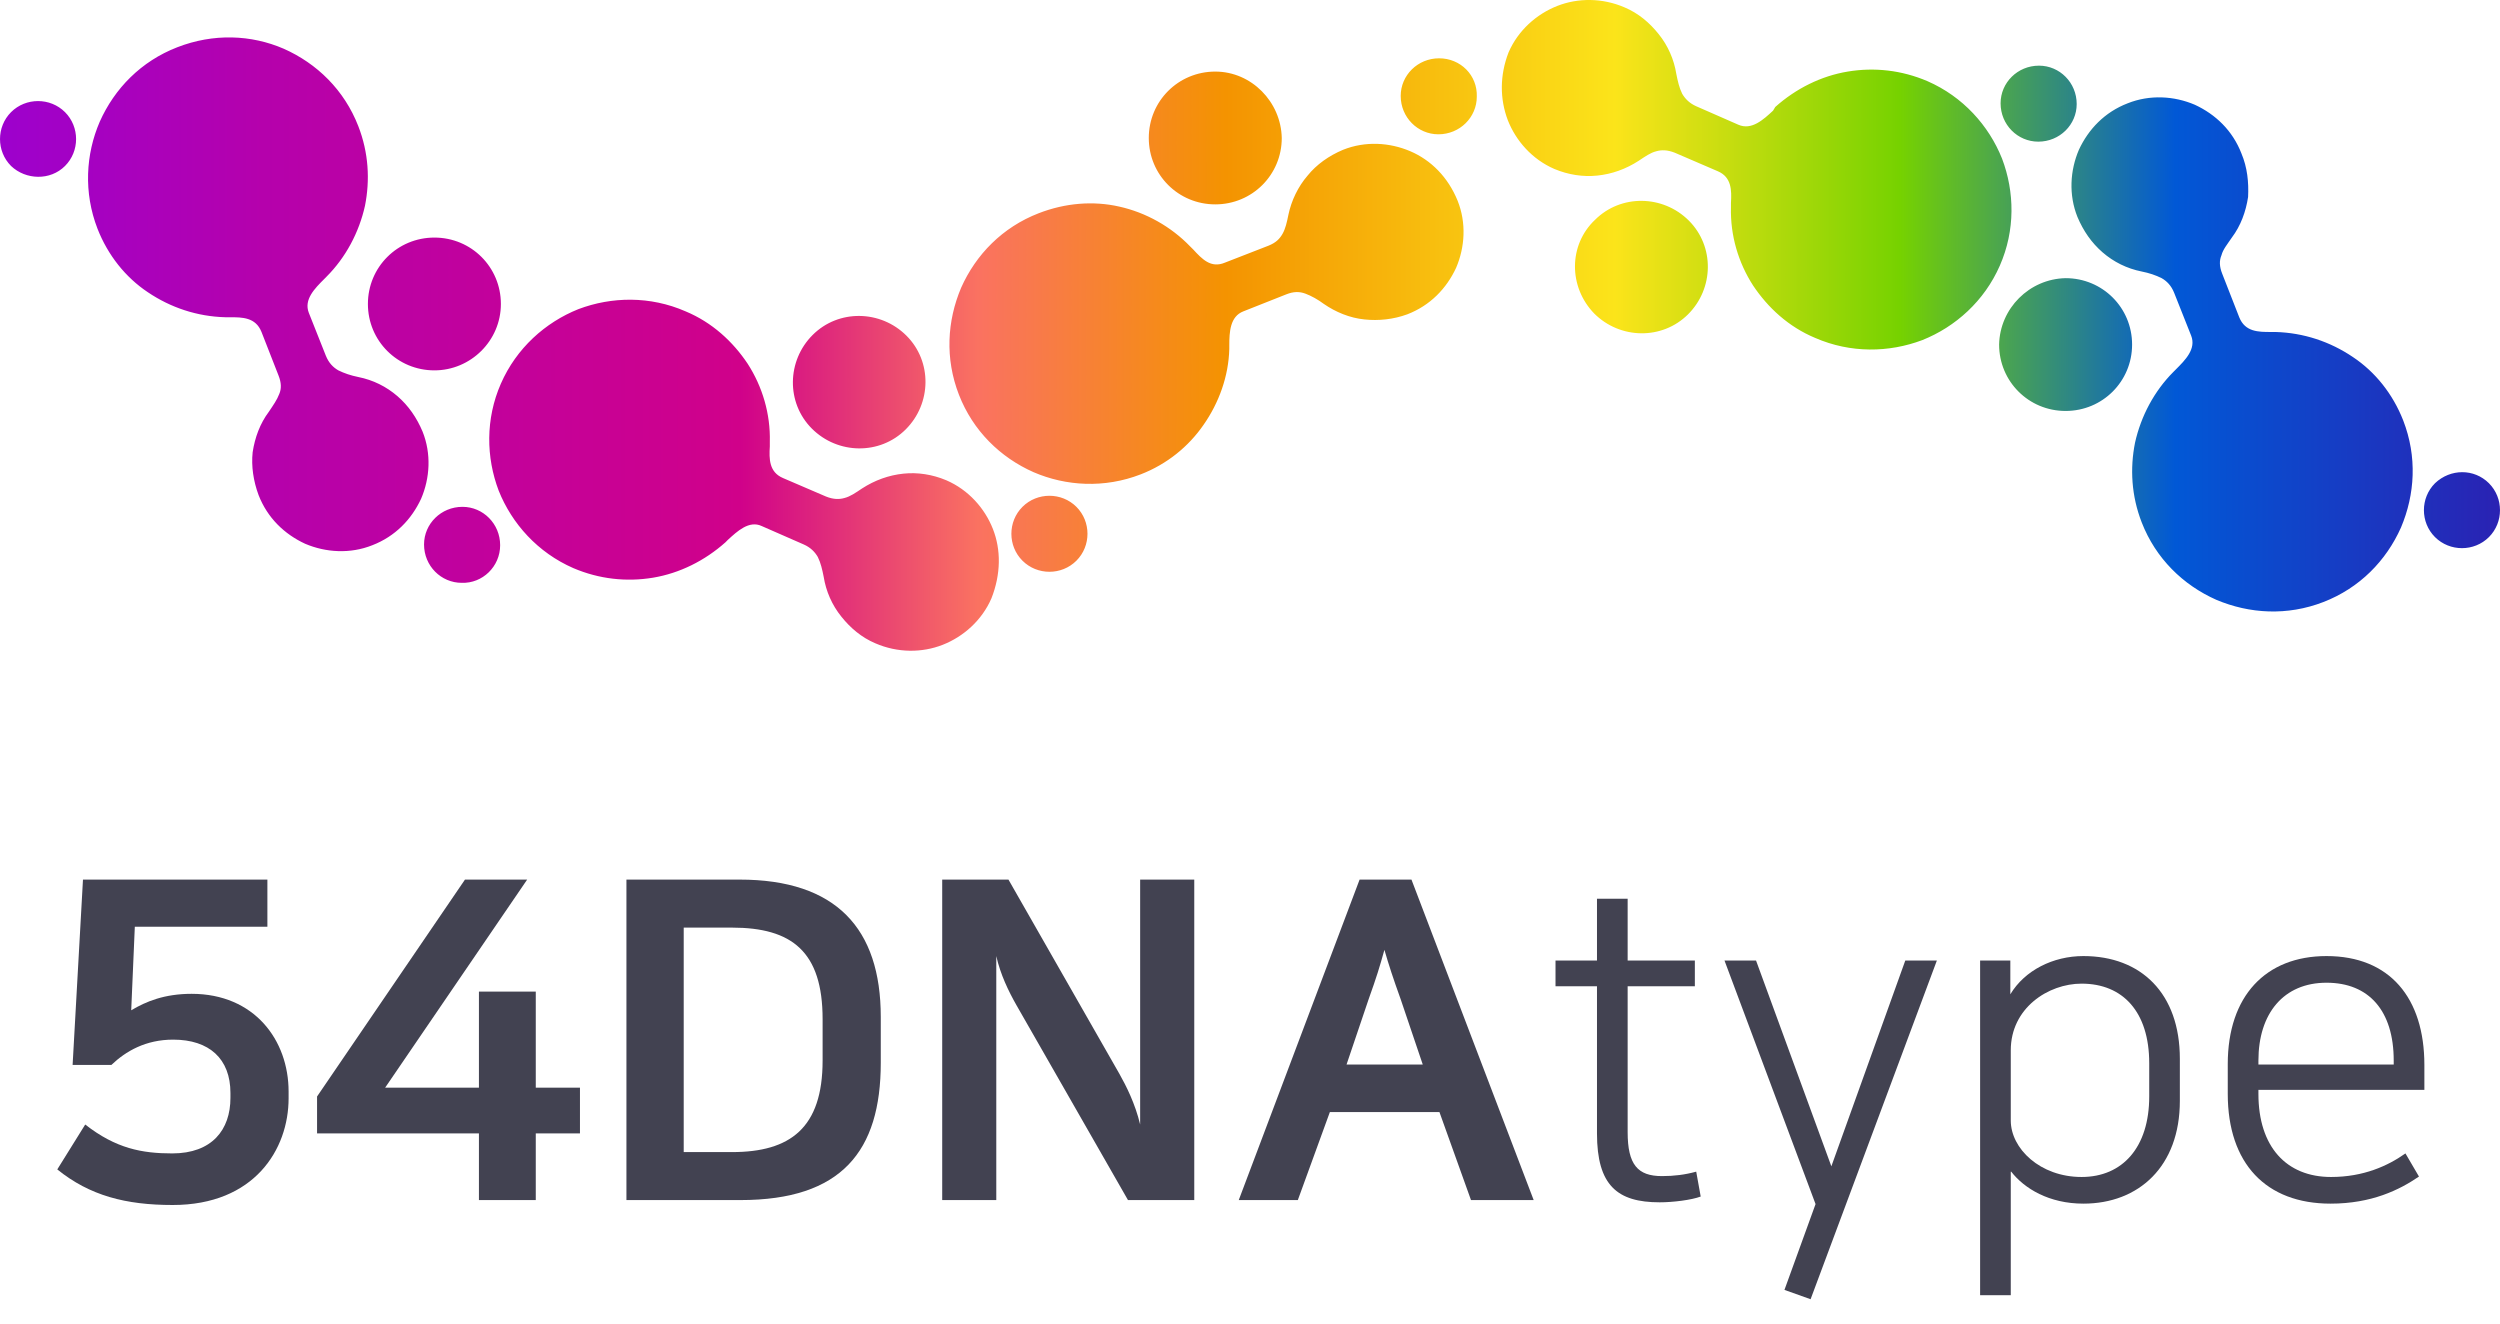 <svg width="68" height="36" viewBox="0 0 68 36" fill="none" xmlns="http://www.w3.org/2000/svg">
<path fill-rule="evenodd" clip-rule="evenodd" d="M38.361 4.114C37.798 3.873 37.135 3.833 36.532 4.074C36.15 4.234 35.809 4.475 35.567 4.776C35.306 5.077 35.125 5.459 35.045 5.84C35.005 6.04 34.965 6.221 34.884 6.362C34.804 6.502 34.703 6.602 34.502 6.683L33.317 7.144C32.935 7.305 32.694 7.044 32.453 6.783L32.372 6.703C31.85 6.161 31.167 5.78 30.443 5.619C29.74 5.459 28.976 5.519 28.253 5.8C27.268 6.181 26.545 6.923 26.143 7.826C25.761 8.729 25.701 9.753 26.083 10.736C26.465 11.719 27.208 12.442 28.112 12.843C28.997 13.225 30.041 13.285 31.026 12.903C31.749 12.623 32.332 12.141 32.734 11.559C33.156 10.957 33.417 10.235 33.437 9.492V9.392C33.437 9.03 33.457 8.609 33.819 8.469L34.985 8.007C35.186 7.927 35.346 7.927 35.507 7.987C35.668 8.047 35.849 8.148 36.01 8.268C36.331 8.489 36.713 8.649 37.115 8.689C37.496 8.729 37.898 8.689 38.28 8.549C38.903 8.308 39.345 7.847 39.606 7.285C39.847 6.723 39.888 6.061 39.647 5.459C39.385 4.816 38.923 4.355 38.361 4.114ZM66.232 13.144C65.83 13.546 65.83 14.208 66.232 14.609C66.634 15.01 67.297 15.01 67.699 14.609C68.1 14.208 68.1 13.546 67.699 13.144C67.297 12.743 66.654 12.743 66.232 13.144ZM43.364 8.529C44.067 9.231 45.213 9.251 45.916 8.549C46.619 7.847 46.639 6.703 45.936 6C45.233 5.298 44.087 5.278 43.384 5.98C42.661 6.663 42.661 7.806 43.364 8.529ZM54.416 2.81C54.416 3.392 54.878 3.853 55.441 3.853C56.024 3.853 56.486 3.392 56.486 2.83C56.486 2.248 56.024 1.786 55.461 1.786C54.878 1.786 54.416 2.248 54.416 2.81ZM54.376 9.372C54.376 10.375 55.18 11.178 56.184 11.178C57.189 11.178 57.993 10.375 57.993 9.372C57.993 8.368 57.189 7.566 56.184 7.566C55.2 7.586 54.396 8.388 54.376 9.372ZM41.013 3.271C41.234 3.833 41.676 4.335 42.279 4.596C42.661 4.756 43.063 4.816 43.444 4.776C43.846 4.736 44.228 4.596 44.57 4.375C44.751 4.255 44.891 4.154 45.052 4.114C45.193 4.074 45.353 4.074 45.554 4.154L46.72 4.656C47.102 4.816 47.102 5.178 47.082 5.519V5.639C47.062 6.402 47.282 7.144 47.684 7.766C48.086 8.368 48.649 8.89 49.372 9.191C50.337 9.612 51.382 9.592 52.286 9.251C53.19 8.89 53.974 8.188 54.396 7.224C54.818 6.261 54.798 5.218 54.456 4.315C54.095 3.412 53.391 2.629 52.427 2.208C51.723 1.907 50.98 1.826 50.257 1.947C49.533 2.067 48.85 2.408 48.287 2.91L48.227 3.01C47.966 3.251 47.644 3.552 47.282 3.392L46.137 2.89C45.956 2.81 45.836 2.689 45.755 2.549C45.675 2.388 45.635 2.208 45.595 2.007C45.534 1.626 45.373 1.244 45.112 0.923C44.871 0.622 44.57 0.362 44.188 0.201C43.585 -0.06 42.922 -0.06 42.359 0.161C41.797 0.382 41.294 0.823 41.033 1.425C40.792 2.047 40.792 2.689 41.013 3.271ZM60.967 4.174C60.726 3.552 60.264 3.111 59.701 2.85C59.138 2.609 58.475 2.569 57.872 2.81C57.249 3.05 56.807 3.512 56.546 4.074C56.305 4.636 56.265 5.298 56.506 5.9C56.667 6.281 56.888 6.602 57.189 6.863C57.49 7.124 57.852 7.305 58.254 7.385C58.455 7.425 58.636 7.485 58.797 7.566C58.937 7.646 59.058 7.766 59.138 7.967L59.6 9.131C59.741 9.492 59.44 9.793 59.178 10.054L59.118 10.114C58.596 10.636 58.234 11.318 58.073 12.04C57.933 12.743 57.973 13.485 58.254 14.208C58.636 15.191 59.379 15.913 60.284 16.315C61.188 16.696 62.213 16.756 63.197 16.375C64.182 15.994 64.905 15.251 65.307 14.348C65.689 13.445 65.749 12.422 65.368 11.438C65.086 10.716 64.604 10.114 64.001 9.713C63.378 9.291 62.655 9.051 61.891 9.03H61.771C61.429 9.03 61.067 9.03 60.907 8.629L60.444 7.445C60.364 7.245 60.364 7.084 60.424 6.943C60.465 6.783 60.585 6.642 60.706 6.462C60.947 6.141 61.087 5.76 61.148 5.358C61.168 4.957 61.128 4.556 60.967 4.174ZM1.768 4.515C2.17 4.114 2.17 3.452 1.768 3.05C1.366 2.649 0.703 2.649 0.301 3.05C-0.1 3.452 -0.1 4.114 0.301 4.515C0.703 4.897 1.366 4.917 1.768 4.515ZM29.278 13.786C28.876 13.385 28.213 13.385 27.811 13.786C27.409 14.188 27.409 14.85 27.811 15.251C28.213 15.653 28.876 15.653 29.278 15.251C29.68 14.85 29.68 14.188 29.278 13.786ZM24.656 9.131C23.953 8.428 22.807 8.408 22.104 9.111C21.401 9.813 21.381 10.957 22.084 11.659C22.787 12.362 23.933 12.382 24.636 11.679C25.339 10.977 25.359 9.833 24.656 9.131ZM13.604 14.83C13.604 14.248 13.142 13.786 12.579 13.786C11.996 13.786 11.534 14.248 11.534 14.81C11.534 15.392 11.996 15.853 12.559 15.853C13.122 15.873 13.604 15.412 13.604 14.83ZM13.624 8.268C13.624 7.265 12.82 6.462 11.816 6.462C10.811 6.462 10.007 7.265 10.007 8.268C10.007 9.271 10.811 10.074 11.816 10.074C12.8 10.074 13.624 9.271 13.624 8.268ZM39.144 1.586C38.562 1.586 38.099 2.047 38.099 2.609C38.099 3.191 38.562 3.653 39.124 3.653C39.707 3.653 40.169 3.191 40.169 2.629C40.189 2.047 39.727 1.586 39.144 1.586ZM33.056 1.947C32.051 1.947 31.247 2.749 31.247 3.753C31.247 4.756 32.051 5.559 33.056 5.559C34.06 5.559 34.864 4.756 34.864 3.753C34.844 2.77 34.04 1.947 33.056 1.947ZM27.007 14.388C26.786 13.826 26.344 13.325 25.741 13.064C25.359 12.903 24.957 12.843 24.576 12.883C24.174 12.924 23.792 13.064 23.45 13.285C23.27 13.405 23.129 13.505 22.968 13.546C22.827 13.586 22.667 13.586 22.466 13.505L21.3 13.004C20.918 12.843 20.918 12.482 20.939 12.141V12.02C20.959 11.258 20.738 10.515 20.336 9.893C19.934 9.291 19.371 8.77 18.648 8.469C17.683 8.047 16.638 8.067 15.734 8.408C14.83 8.77 14.046 9.472 13.624 10.435C13.202 11.398 13.222 12.442 13.564 13.345C13.925 14.248 14.629 15.03 15.593 15.452C16.297 15.753 17.04 15.833 17.764 15.713C18.487 15.592 19.17 15.251 19.733 14.75L19.793 14.689C20.054 14.449 20.376 14.148 20.718 14.308L21.863 14.81C22.044 14.89 22.164 15.01 22.245 15.151C22.325 15.311 22.365 15.492 22.405 15.693C22.466 16.074 22.627 16.455 22.888 16.776C23.129 17.077 23.43 17.338 23.812 17.499C24.415 17.76 25.078 17.76 25.641 17.539C26.203 17.318 26.706 16.877 26.967 16.275C27.228 15.612 27.228 14.95 27.007 14.388ZM7.033 13.465C7.274 14.087 7.736 14.529 8.299 14.79C8.862 15.03 9.525 15.071 10.128 14.83C10.751 14.589 11.193 14.127 11.454 13.566C11.695 13.004 11.735 12.341 11.494 11.739C11.333 11.358 11.112 11.037 10.811 10.776C10.509 10.515 10.148 10.335 9.746 10.255C9.545 10.214 9.364 10.154 9.203 10.074C9.063 9.994 8.942 9.873 8.862 9.673L8.4 8.509C8.259 8.148 8.56 7.847 8.822 7.586L8.882 7.525C9.404 7.004 9.766 6.321 9.927 5.599C10.067 4.897 10.027 4.154 9.746 3.432C9.364 2.448 8.621 1.726 7.716 1.325C6.832 0.943 5.807 0.903 4.823 1.285C3.838 1.666 3.115 2.408 2.713 3.311C2.331 4.194 2.271 5.238 2.652 6.221C2.934 6.943 3.416 7.545 4.019 7.947C4.642 8.368 5.365 8.609 6.129 8.629H6.249C6.591 8.629 6.953 8.629 7.113 9.03L7.576 10.214C7.656 10.415 7.656 10.576 7.596 10.716C7.535 10.877 7.435 11.017 7.314 11.198C7.073 11.519 6.933 11.9 6.872 12.301C6.832 12.683 6.892 13.084 7.033 13.465Z" fill="url(#paint0_linear_19419_12548)"/>
<path d="M6.268 29.862C6.268 30.732 5.765 31.373 4.685 31.373C3.864 31.373 3.152 31.24 2.318 30.587L1.558 31.808C2.441 32.522 3.422 32.776 4.698 32.776C6.918 32.776 7.85 31.264 7.85 29.874V29.692C7.85 28.29 6.918 27.032 5.213 27.032C4.477 27.032 3.974 27.238 3.569 27.48L3.667 25.207H7.273V23.925H2.257L1.975 28.967H3.029C3.422 28.592 3.962 28.278 4.71 28.278C5.691 28.278 6.268 28.798 6.268 29.729V29.862Z" fill="#424251"/>
<path d="M13.027 26.972V29.584H10.476L14.339 23.925H12.647L8.624 29.825V30.829H13.027V32.642H14.573V30.829H15.775V29.584H14.573V26.972H13.027Z" fill="#424251"/>
<path d="M17.039 23.925V32.642H20.142C22.89 32.642 23.957 31.313 23.957 28.907V27.661C23.957 25.255 22.743 23.925 20.118 23.925H17.039ZM18.597 25.231H19.909C21.541 25.231 22.375 25.884 22.375 27.722V28.846C22.375 30.684 21.492 31.337 19.909 31.337H18.597V25.231Z" fill="#424251"/>
<path d="M25.628 32.642H27.099V26.005C27.21 26.501 27.43 26.96 27.651 27.347L30.681 32.642H32.484V23.925H31.012V30.587C30.877 30.019 30.632 29.535 30.448 29.209L27.43 23.925H25.628V32.642Z" fill="#424251"/>
<path d="M38.392 23.925H36.981L33.694 32.642H35.301L36.172 30.249H39.153L40.011 32.642H41.716L38.392 23.925ZM37.227 27.178C37.448 26.561 37.521 26.319 37.656 25.836C37.779 26.259 37.889 26.597 38.098 27.178L38.699 28.955H36.626L37.227 27.178Z" fill="#424251"/>
<path d="M43.438 30.829C43.438 32.243 43.99 32.703 45.143 32.703C45.499 32.703 46.002 32.642 46.259 32.546L46.137 31.869C45.83 31.953 45.536 31.99 45.205 31.99C44.542 31.99 44.272 31.675 44.272 30.793V26.827H46.1V26.126H44.272V24.445H43.438V26.126H42.31V26.827H43.438V30.829Z" fill="#424251"/>
<path d="M46.906 26.126L49.383 32.751L48.537 35.085L49.248 35.339L52.683 26.126H51.824L49.813 31.724L47.764 26.126H46.906Z" fill="#424251"/>
<path d="M54.705 31.869C55.061 32.328 55.736 32.739 56.668 32.739C58.176 32.739 59.292 31.724 59.292 29.946V28.798C59.292 27.02 58.238 26.005 56.668 26.005C55.846 26.005 55.073 26.392 54.681 27.045V26.126H53.859V35.23H54.693V31.869H54.705ZM58.459 29.825C58.459 31.204 57.735 32.014 56.619 32.014C55.49 32.014 54.693 31.24 54.693 30.478V28.568C54.693 27.419 55.711 26.755 56.619 26.755C57.747 26.755 58.459 27.528 58.459 28.919V29.825Z" fill="#424251"/>
<path d="M61.429 28.955V28.846C61.429 27.564 62.116 26.73 63.281 26.73C64.434 26.73 65.109 27.492 65.109 28.846V28.955H61.429ZM65.428 31.373C64.95 31.712 64.287 32.014 63.404 32.014C62.19 32.014 61.429 31.192 61.429 29.753V29.644H65.943V28.967C65.943 27.141 64.999 26.005 63.281 26.005C61.626 26.005 60.595 27.093 60.595 28.943V29.753C60.595 31.651 61.638 32.739 63.392 32.739C64.508 32.739 65.268 32.364 65.796 32.002L65.428 31.373Z" fill="#424251"/>
<defs>
<linearGradient id="paint0_linear_19419_12548" x1="0" y1="8.824" x2="68.01" y2="8.824" gradientUnits="userSpaceOnUse">
<stop stop-color="#9D01CD"/>
<stop offset="0.105" stop-color="#B501AC"/>
<stop offset="0.296" stop-color="#D0018A"/>
<stop offset="0.391" stop-color="#FA7261"/>
<stop offset="0.49" stop-color="#F49301"/>
<stop offset="0.646" stop-color="#FBE41A"/>
<stop offset="0.76" stop-color="#76D200"/>
<stop offset="0.87" stop-color="#0158D6"/>
<stop offset="1" stop-color="#2A22B3"/>
</linearGradient>
</defs>
</svg>
